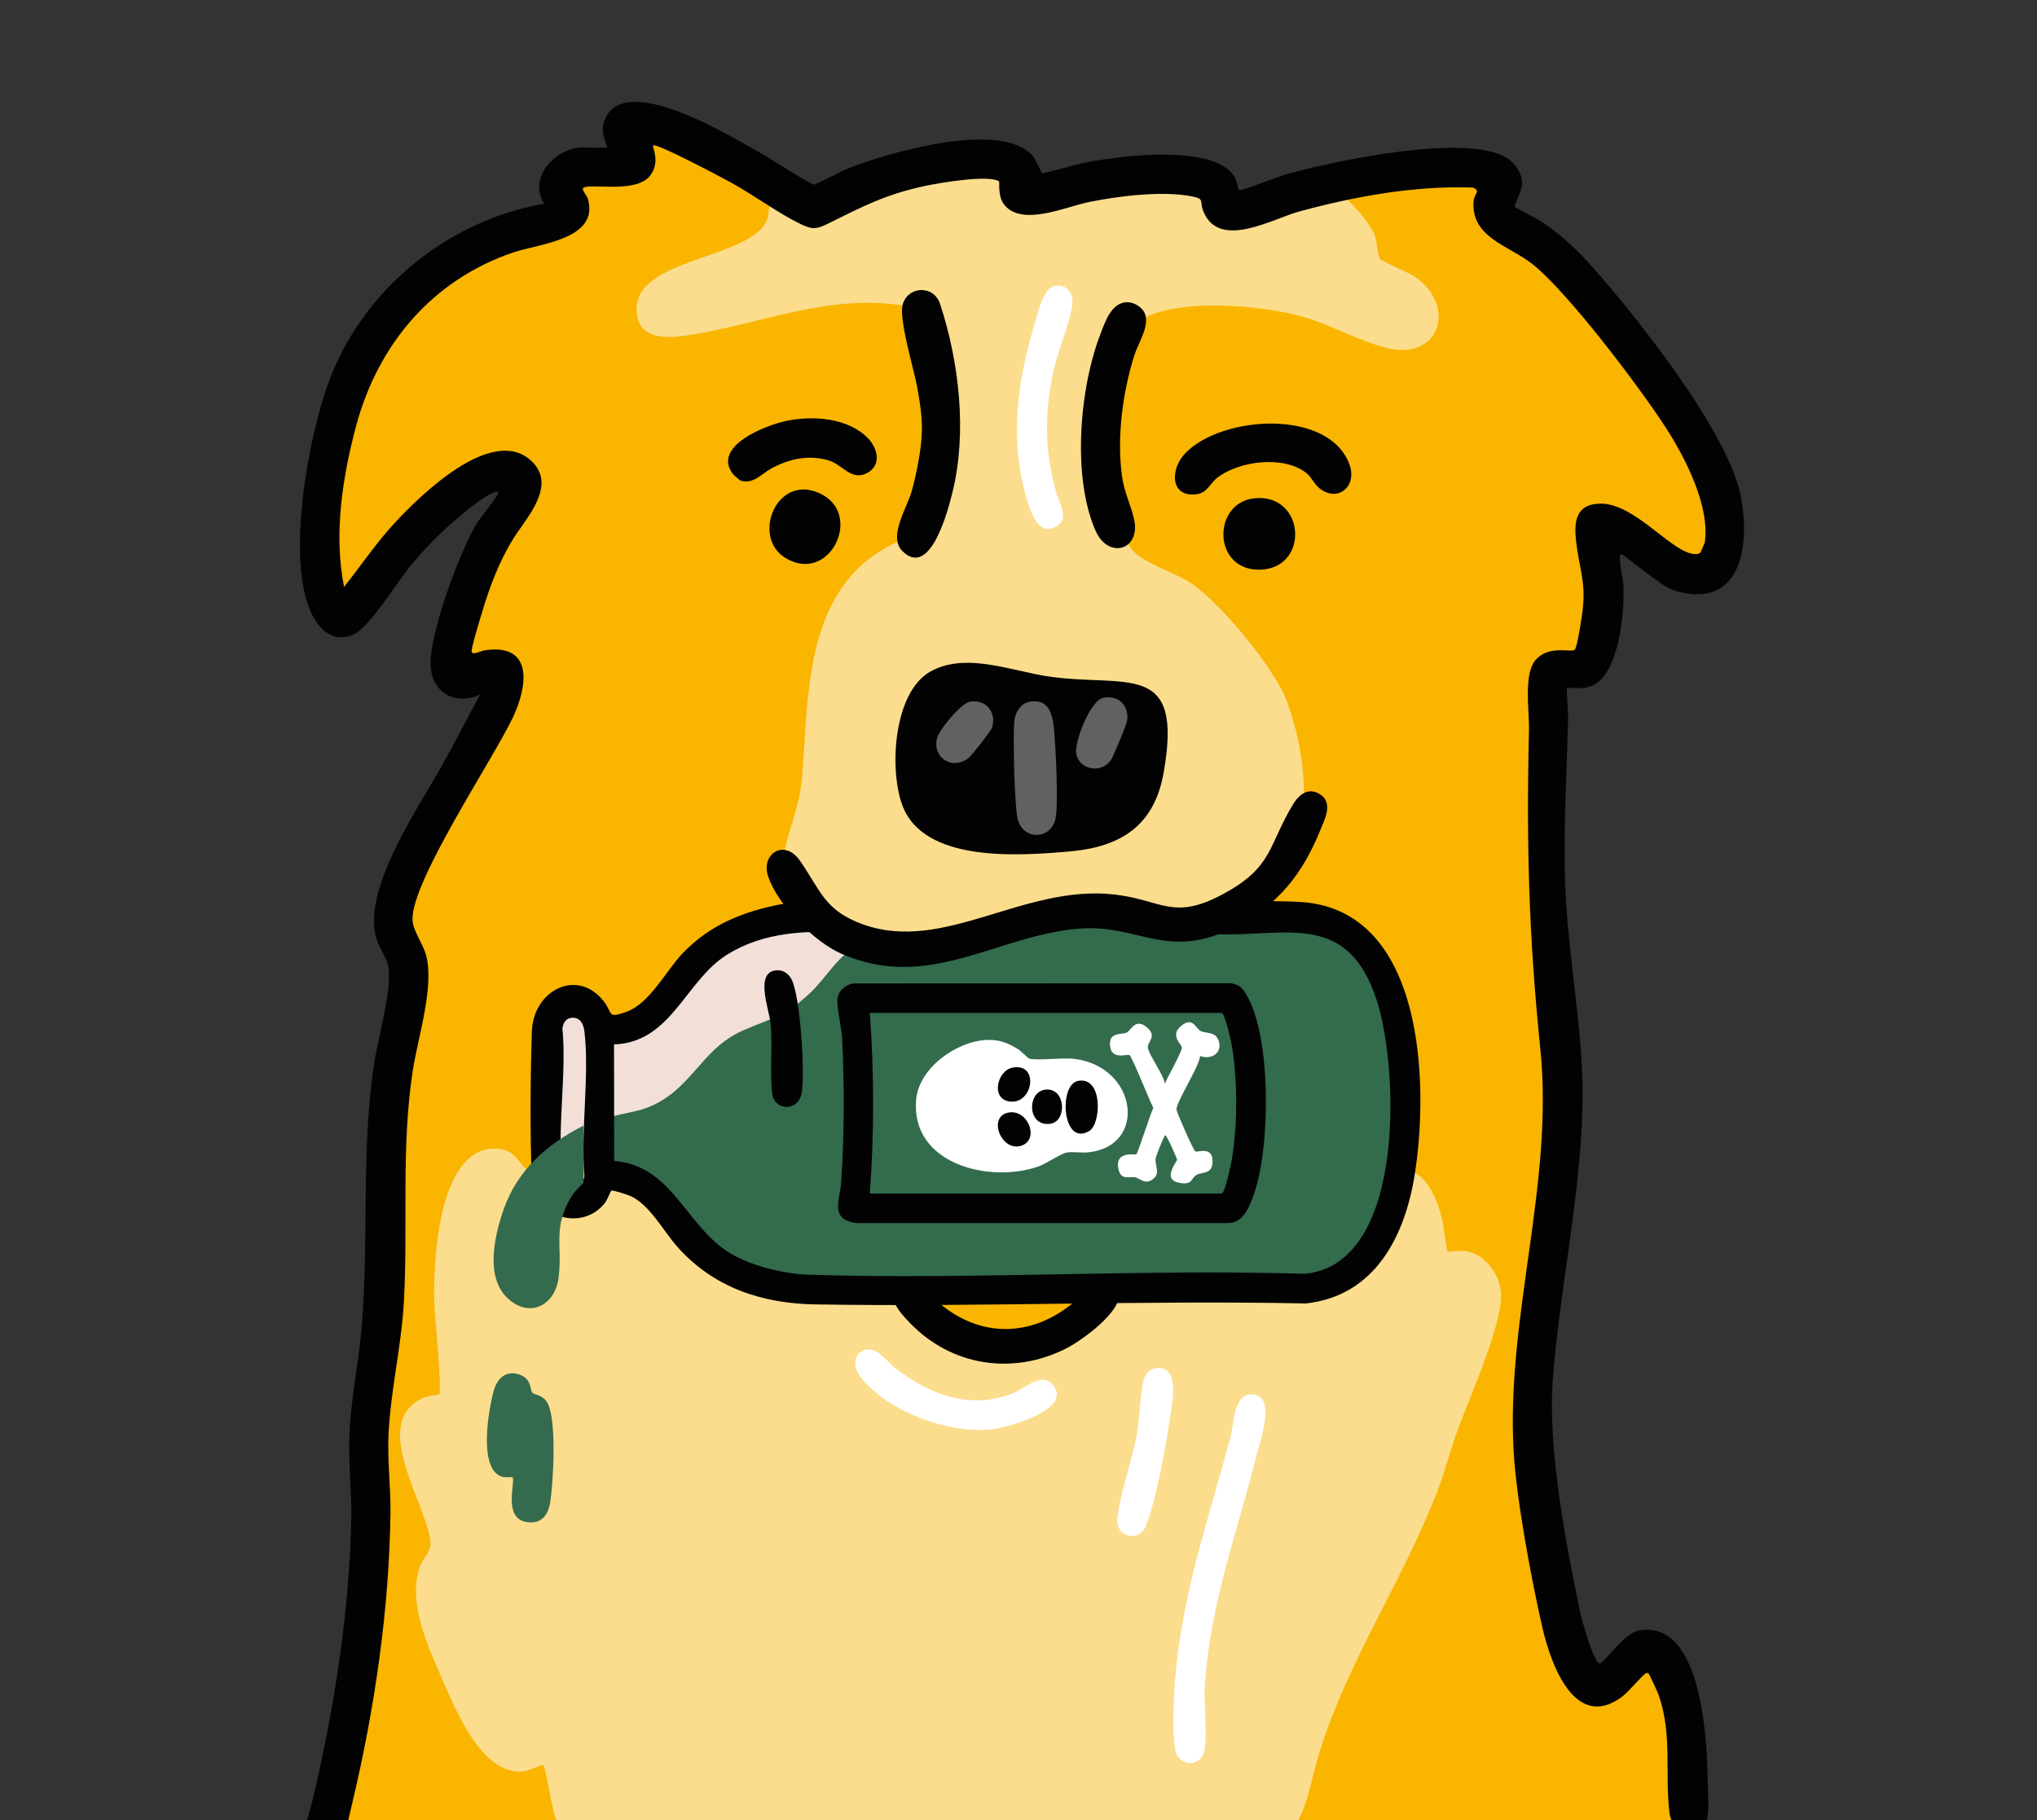 <svg width="320" height="286" viewBox="0 0 320 286" fill="none" xmlns="http://www.w3.org/2000/svg">
<rect x="0" y="0" width="320" height="286" fill="#333333" stroke="none"/>
<g clip-path="url(#clip0_2169_16960)">
<g clip-path="url(#clip1_2169_16960)">
<path d="M48.42 298C46.487 295.304 48.245 292.965 48.889 290.288C50.828 282.263 53.106 274.251 54.795 266.176C55.577 262.448 57.072 256.018 57.273 252.428C57.692 244.866 56.19 236.21 56.816 228.416C57.235 223.187 58.943 217.227 59.368 211.754C59.931 204.486 59.093 196.736 59.368 189.387C59.675 181.112 60.864 172.024 61.777 163.73C62.171 160.159 63.447 156.425 62.903 152.834C62.615 150.927 61.427 149.1 61.214 147.318C60.194 138.799 72.25 119.703 76.504 111.96C76.798 111.422 78.713 107.825 78.732 107.582C78.757 107.275 78.732 107.381 78.506 107.356C78.075 107.3 76.942 107.569 76.248 107.513C69.066 106.919 70.974 99.751 72.356 95.047C73.639 90.675 76.792 86.303 78.656 82.137C79.107 81.13 81.259 75.238 81.134 74.557C81.065 74.169 79.539 74.319 79.101 74.325C78.481 74.332 76.523 74.425 76.041 74.563C75.347 74.763 65.618 82.287 64.492 83.276C61.276 86.09 59.9 88.986 58.054 92.595C55.977 96.655 50.522 95.948 49.421 91.419C47.406 83.119 50.791 68.74 54.445 61.065C59.375 50.72 65.725 43.677 75.685 38.029C77.718 36.878 87.728 33.501 88.153 32.037C88.36 31.33 88.153 30.342 88.448 29.329C88.942 27.615 90.7 26.295 92.314 25.689C93.409 25.276 97.463 24.919 97.794 24.569C98.451 23.881 97.613 20.635 100.691 19.359C103.769 18.083 109.569 21.704 112.503 23.212C116.451 25.244 120.743 28.247 124.703 29.923C125.153 30.111 128.719 31.38 128.945 31.387C129.789 31.412 132.911 29.51 133.962 29.079C140.394 26.433 152.074 21.679 158.399 26.083C159.281 26.696 161.333 29.085 162.241 29.154C163.461 29.241 167.49 27.859 169.06 27.565C174.046 26.62 186.64 24.938 190.744 27.953C191.526 28.528 193.929 31.818 194.191 31.849C194.654 31.906 201.568 28.991 202.982 28.628C211.146 26.514 222.72 25.488 231.122 25.995C233.362 26.133 235.464 27.621 235.689 29.979C235.764 30.792 235.377 32.043 235.458 32.456C235.483 32.587 236.972 34.57 237.085 34.658C237.81 35.215 239.155 35.396 240.194 36.278C241.089 37.041 241.589 38.167 242.371 38.905C248.139 44.346 251.856 47.599 256.61 54.229C261.628 61.215 266.283 68.064 269.348 76.164C270.024 77.953 271.2 80.086 271.513 81.95C272.526 87.967 268.598 91.763 262.748 89.068C260.452 88.011 254.358 82.807 252.112 84.377C250.185 85.728 252.256 93.565 252.193 95.716C252.087 99.569 250.235 104.686 246.1 105.68C245.437 105.836 243.153 105.887 243.041 105.999C242.784 106.262 243.529 112.354 243.197 113.28C245.318 123.675 243.366 134.308 243.791 144.81C244.048 151.189 245.712 157.926 246.044 164.324C246.763 178.235 244.611 193.359 242.34 206.994C239.712 222.787 241.639 236.935 244.924 252.359C245.693 255.981 245.143 259.44 248.052 262.361C252.412 266.745 255.929 256.763 261.34 260.547C264.299 262.617 266.145 274.332 266.308 277.947C266.395 279.868 266.871 287.799 264.431 288.243C240.181 289.225 215.876 289.268 191.658 289.894C184.275 290.082 177.468 290.832 170.192 291.239C161.496 291.72 152.775 291.683 144.091 292.446C132.267 293.484 121.293 296.105 109.269 295.898C101.461 295.767 93.703 295.048 85.864 295.285C75.785 295.592 66.037 297.931 55.852 297.087L49.033 297.994H48.432L48.42 298Z" fill="#FAB500"/>
<path d="M126.351 143.727C129.085 143.608 131.525 144.453 133.421 146.454C135.047 148.174 136.036 149.944 134.39 152.09C133.339 153.46 127.565 158.645 126.001 159.889C121.427 163.542 115.828 167.72 111.092 171.21C105.148 175.595 97.04 178.016 90.296 180.98C89.946 181.343 90.252 184.12 90.133 184.871C89.795 187.029 86.986 187.635 85.891 185.696C85.178 184.433 85.235 176.821 85.197 174.832C85.122 171.085 84.471 161.86 86.624 159.139C90.477 154.26 94.212 160.915 97.534 160.771C103.853 160.502 106.193 154.066 110.128 150.426C114.339 146.529 120.608 143.977 126.345 143.721L126.351 143.727Z" fill="#F1DFD8"/>
<path d="M93.911 184.809C94.055 183.745 93.461 176.509 93.755 176.177C94.174 175.695 99.761 174.67 100.887 174.307C108.651 171.786 109.746 164.919 116.803 161.866C121.351 159.896 123.391 159.652 127.282 155.993C129.904 153.529 131.743 149.882 135.203 148.306C138.337 146.88 139.845 148.225 142.873 148.337C151.463 148.65 160.528 142.864 169.281 142.633C174.868 142.483 180.323 144.778 185.622 145.035C194.875 145.485 203.621 140.325 211.798 147.205C218.655 152.978 219.212 157.613 220.326 166.144C222.071 179.536 221.652 198.1 205.986 202.641L126.531 202.685C118.467 202.265 114.194 200.796 108.613 194.947C106.956 193.215 105.348 190.45 103.658 188.949C101.65 187.173 96.633 184.189 93.924 184.809H93.911Z" fill="#336B4D"/>
<path d="M221.559 183.914C224.568 185.008 225.926 188.968 226.614 191.839C226.795 192.595 227.221 196.53 227.421 196.661C227.527 196.73 229.385 196.473 229.886 196.517C233.014 196.78 235.485 199.932 235.786 202.922C236.267 207.638 230.856 219.534 229.048 224.513C227.834 227.866 226.989 231.256 225.669 234.646C220.364 248.262 211.93 260.722 207.445 274.801C204.51 284.002 205.649 290.006 193.881 290.651C177.308 291.557 160.635 290.988 144.068 292.452C132.444 293.478 120.995 296.361 109.258 295.904C106.455 295.267 102.476 296.048 99.817 295.442C97.697 294.96 98.942 288.524 98.685 288.242C98.504 288.036 94.562 290.213 93.649 290.332C90.177 290.776 88.331 288.486 87.217 285.54C86.723 284.227 85.691 277.503 85.322 277.303C85.178 277.222 82.876 278.26 82.244 278.322C75.506 279.023 71.295 267.996 69.105 262.98C66.916 257.963 63.969 251.265 66.059 245.917C66.503 244.778 67.635 243.759 67.629 242.696C67.616 237.073 57.763 223.838 66.371 219.666C67.06 219.334 68.886 219.14 68.98 219.047C69.487 218.54 68.273 206.5 68.223 204.717C68.054 198.7 68.692 180.593 77.614 180.467C80.83 180.424 81.236 182.45 82.932 183.995C83.169 184.214 86.529 186.447 86.761 186.472C87.956 186.585 91.684 184.339 93.543 184.114C100.524 183.27 104.285 192.308 108.814 195.929C112.368 198.769 120.495 202.178 125.012 202.534C130.035 202.934 139.927 201.396 143.968 203.979C149.18 207.306 149.08 209.295 156.312 210.697C161.936 211.785 163.926 211.854 168.293 208.17C173.298 203.948 171.965 202.866 179.46 202.534C188.488 202.14 199.167 203.272 207.945 201.765C212.625 200.964 217.974 193.634 219.769 189.43C220.489 187.754 221.127 185.709 221.546 183.926L221.559 183.914Z" fill="#FCDD8D"/>
<path d="M216.799 40.662C217.137 41.106 221.216 42.77 222.204 43.433C228.961 47.999 226.265 56.893 217.625 54.623C213.502 53.541 209.091 51.095 204.981 49.863C198.524 47.924 184.76 46.685 178.961 50.407C169.914 56.211 172.367 78.472 177.772 86.247C179.123 88.192 184.31 89.956 186.55 91.275C191.311 94.096 200.345 105.111 202.203 110.283C206.808 123.087 206.451 139.011 191.774 144.44C184.41 147.161 180.118 144.684 173.017 144.29C157.958 143.458 146.409 155.148 130.988 148.218C128.698 147.186 127.146 145.773 125.713 143.734C119.901 135.434 125.238 130.774 125.964 122.424C126.915 111.503 126.364 97.399 134.91 89.192C140.822 83.513 145.583 85.734 147.942 75.657C149.425 69.321 147.667 57.068 145.221 50.964C144.163 48.324 142.681 48.049 140.015 47.768C129.386 46.629 119.432 50.776 109.191 52.496C106.244 52.99 100.907 53.935 100.106 49.725C98.355 40.537 117.274 40.987 120.358 34.845C120.934 33.694 120.633 32.581 121.165 31.449C122.222 29.21 125.257 29.473 126.965 30.805C127.609 31.305 127.959 32.419 128.904 32.3C129.223 32.262 133.546 29.604 134.491 29.166C139.302 26.946 155.306 22.586 159.41 26.401C160.505 27.415 160.211 30.142 162.219 30.348C163.758 30.505 167.875 28.778 169.526 28.353C174.344 27.114 187.788 24.769 191.173 29.147C192.08 30.317 191.699 32.675 193.876 32.756C198.149 32.913 204.818 27.465 209.454 29.616C211.268 30.461 215.447 35.177 216.036 37.141C216.28 37.966 216.436 40.199 216.793 40.662H216.799Z" fill="#FCDD8D"/>
<path d="M196.434 219.078C200.65 218.878 198.023 226.202 197.478 228.379C194.35 240.851 190.284 251.234 189.283 264.45C189.057 267.44 189.677 272.637 189.214 275.039C188.751 277.441 185.698 277.679 184.816 275.527C183.984 273.488 184.422 265.87 184.641 263.399C185.848 249.783 189.908 238.643 193.312 225.708C193.85 223.663 193.818 219.203 196.434 219.078Z" fill="white"/>
<path d="M165.578 44.941C167.374 44.572 168.543 45.779 168.475 47.536C168.381 49.876 165.941 55.824 165.365 58.839C164.058 65.7 164.126 70.779 165.96 77.509C166.373 79.022 168.024 81.387 166.06 82.65C162.856 84.702 161.568 79.398 161.017 77.359C158.658 68.608 159.866 59.896 162.4 51.358C162.875 49.763 163.814 45.297 165.578 44.941Z" fill="white"/>
<path d="M136.511 212.022C138.062 211.985 139.464 214.062 140.671 214.981C146.083 219.103 152.226 221.53 159.015 218.959C160.885 218.252 163.632 215.475 165.377 217.545C168.724 221.517 158.07 224.351 155.649 224.588C148.867 225.251 139.651 221.842 135.278 216.488C133.864 214.762 133.964 212.091 136.517 212.022H136.511Z" fill="white"/>
<path d="M181.302 215.019C185.731 214.087 184.042 220.923 183.717 223.288C183.122 227.572 181.546 235.797 180.044 239.719C179.137 242.089 175.903 241.745 175.54 239.337C175.227 237.261 178.055 228.41 178.574 225.489C179.024 222.969 179.093 218.728 179.738 216.601C179.944 215.913 180.576 215.169 181.302 215.019Z" fill="white"/>
<path d="M154.967 163.393C156.982 163.299 158.333 163.855 159.985 164.875C160.398 165.131 161.442 166.245 161.686 166.32C162.925 166.683 166.892 166.126 168.819 166.37C178.71 167.64 180.293 180.111 170.933 181.056C169.876 181.162 168.537 180.899 167.53 181.093C166.616 181.269 164.37 182.838 163.119 183.276C155.361 185.972 142.993 182.857 143.925 172.731C144.382 167.758 150.269 163.611 154.967 163.393Z" fill="white"/>
<path d="M188.531 165.907C188.368 167.677 184.765 173.099 184.821 174.357C184.84 174.713 187.461 180.743 187.78 180.905C188.174 181.112 190.608 179.961 190.477 182.638C190.377 184.614 188.85 184.02 187.887 184.658C187.036 185.215 187.361 186.197 185.315 185.853C182.412 185.365 184.909 182.532 184.909 182.213C184.909 182 183.276 178.322 183.063 178.36C182.869 178.391 181.618 181.581 181.555 181.95C181.368 183.145 182.325 184.258 181.199 185.196C179.91 186.266 179.115 185.109 178.258 184.965C177.451 184.827 176.112 185.465 175.718 183.776C175.005 180.743 178.314 181.493 178.496 181.362C178.802 181.131 180.686 174.963 181.192 174.1C180.673 173.156 177.833 165.994 177.432 165.775C177.032 165.556 174.579 166.638 174.379 164.262C174.198 162.11 176.106 162.617 177.007 162.229C177.67 161.941 178.346 159.739 180.335 161.553C181.73 162.823 180.235 163.761 180.323 164.593C180.442 165.706 182.794 168.834 182.994 170.26C183.376 169.29 185.653 165.312 185.659 164.606C185.666 164.061 183.701 162.717 185.547 161.19C187.392 159.664 187.799 161.56 188.619 161.991C189.388 162.398 190.796 162.054 191.353 163.298C192.235 165.281 190.395 166.62 188.537 165.913L188.531 165.907Z" fill="white"/>
<path d="M95.385 23.143C95.561 23.018 94.165 21.16 94.929 19.009C97.85 10.771 115.431 21.811 119.948 24.319C121.08 24.944 127.324 28.979 127.887 28.997C128.181 29.01 132.298 26.827 133.167 26.483C139.342 24.037 157.248 18.765 162.24 24.494C162.684 25.007 163.56 27.165 163.742 27.202C164.067 27.271 169.291 25.776 170.236 25.588C175.541 24.544 191.151 22.367 194.079 28.059C194.297 28.484 194.56 29.86 194.648 29.892C195.023 30.023 201.073 27.646 202.162 27.352C209.494 25.326 230.665 20.754 236.847 24.907C238.123 25.764 239.136 27.315 239.118 28.904C239.105 29.936 237.841 32.281 237.935 32.444C238.054 32.65 241.532 34.395 242.121 34.789C244.905 36.634 247.476 38.967 249.716 41.457C256.823 49.363 271.375 67.701 273.427 77.778C275.01 85.534 273.64 95.966 263.067 92.795C260.796 92.114 255.177 87.06 254.664 87.091C254.433 87.104 254.489 87.429 254.483 87.567C254.42 88.78 254.99 90.888 255.04 92.27C255.184 96.267 254.358 105.611 250.316 107.65C248.715 108.457 246.331 107.944 246.193 108.101C246.043 108.263 246.362 111.879 246.35 112.535C246.137 121.398 245.562 130.217 245.887 139.105C246.312 150.683 248.89 162.46 248.596 173.932C248.227 188.355 245.03 202.422 243.941 216.714C243.115 227.559 245.968 242.346 248.189 253.141C248.396 254.142 250.373 261.479 251.355 261.366C252.012 261.285 255.096 256.569 257.555 256.156C267.283 254.517 268.134 273.1 268.253 279.155C268.284 280.775 268.491 284.014 268.234 285.453C267.703 288.474 262.729 288.924 262.247 284.709C261.528 278.467 262.723 272.6 260.595 266.395C260.451 265.976 259.1 262.98 258.931 262.88C258.831 262.817 258.606 262.88 258.487 262.949C257.955 263.255 255.859 265.788 254.871 266.539C247.463 272.137 243.647 261.523 242.333 255.85C240.607 248.388 238.192 235.484 237.779 227.979C236.609 206.806 244.135 185.866 241.977 164.787C240.175 147.211 239.762 132.475 240.194 114.793C240.269 111.728 239.293 105.874 241.245 103.685C243.384 101.283 246.694 102.578 247.376 102.09C247.764 101.815 248.502 96.861 248.602 96.06C249.171 91.351 248.133 89.618 247.607 85.146C247.251 82.094 247.445 79.204 251.374 79.129C256.998 79.022 263.017 87.404 266.558 87.047C266.87 87.016 266.996 86.96 267.183 86.703C267.233 86.641 267.803 85.308 267.815 85.227C268.653 79.498 264.731 71.873 261.621 67.088C257.517 60.759 246.312 45.904 240.713 41.475C237.003 38.542 231.084 37.335 231.491 31.631C231.579 30.411 232.686 30.017 231.385 29.466C222.257 29.147 212.897 30.836 204.12 33.225C199.922 34.364 191.676 39.236 189.105 33.363C188.329 31.593 189.374 31.274 187.259 30.855C182.592 29.929 175.666 30.805 170.993 31.762C167.408 32.494 160.639 35.596 157.817 32.237C156.66 30.861 157.085 28.591 156.922 28.484C155.271 27.409 147.475 28.753 145.336 29.21C139.079 30.555 135.607 32.4 130.095 35.127C128.225 36.053 127.612 36.084 125.76 35.196C122.225 33.495 118.421 30.649 114.855 28.691C113.654 28.034 103.087 22.386 102.599 22.861C102.424 23.037 103.788 25.451 102.142 27.584C99.828 30.592 92.12 28.591 91.557 29.61C91.425 29.854 92.22 30.799 92.351 31.236C94.222 37.635 84.556 38.323 80.608 39.668C67.895 43.996 59.374 54.116 55.94 66.932C53.794 74.945 52.392 84.014 54.056 92.214C56.734 88.83 59.137 85.246 62.077 82.081C66.069 77.778 77.242 66.813 83.38 72.336C87.615 76.152 82.792 81.237 80.777 84.42C78.437 88.129 76.948 92.107 75.697 96.304C75.409 97.261 74.026 101.746 74.095 102.365C74.17 103.034 75.572 102.253 76.16 102.171C83.886 101.033 82.873 107.882 80.564 112.735C77.392 119.409 64.592 138.48 64.805 144.516C64.861 146.229 66.444 148.275 66.926 150.045C68.277 155.005 65.637 163.005 64.83 168.296C62.972 180.549 64.135 192.452 63.435 204.73C63.047 211.585 61.314 218.703 61.026 225.583C60.857 229.58 61.383 233.614 61.339 237.605C61.164 252.697 58.874 268.365 55.408 283.007C54.801 285.566 52.743 294.879 51.573 296.549C50.221 298.488 46.561 298.294 46.061 295.805C45.704 294.028 48.67 284.784 49.252 282.257C52.555 268.021 54.851 253.466 55.183 238.805C55.276 234.634 54.757 230.186 54.87 226.033C55.032 220.173 56.334 214.293 56.822 208.47C57.992 194.547 56.672 180.605 58.824 166.789C59.406 163.048 61.802 154.73 60.92 151.54C60.519 150.095 59.399 148.669 59.005 147.005C57.166 139.274 65.731 126.921 69.459 120.235C71.505 116.563 73.432 112.804 75.434 109.101C71.831 110.859 68.096 109.064 67.676 105.011C67.176 100.107 72.25 86.585 74.927 82.175C75.253 81.637 78.519 77.546 78.293 77.359C77.28 76.514 70.554 82.519 69.591 83.432C67.852 85.083 66.181 86.853 64.648 88.692C62.534 91.219 57.998 98.694 55.439 99.744C52.342 101.02 50.153 98.975 48.907 96.317C44.922 87.823 48.413 68.809 51.623 60.052C56.941 45.554 70.273 34.633 85.494 32.018C82.829 27.834 87.403 23.162 91.569 23.162C92.095 23.162 95.242 23.274 95.398 23.162L95.385 23.143Z" fill="#020202"/>
<path d="M146.19 105.493C151.721 102.415 158.897 105.424 164.659 106.274C177.04 108.095 185.968 103.604 182.789 121.467C181.325 129.68 176.133 133.063 168.075 133.77C160.017 134.477 145.095 135.59 141.742 126.496C139.659 120.848 140.353 108.739 146.19 105.493Z" fill="#020202"/>
<path d="M194.183 145.548C183.266 151.164 178.968 145.054 169.252 145.923C156.382 147.074 145.872 155.818 132.196 149.857C127.879 147.974 122.148 142.164 120.665 137.673C119.502 134.152 123.218 131.718 125.664 135.227C128.899 139.868 129.499 143.065 135.605 145.247C148.281 149.782 160.768 138.961 174.982 140.531C182.484 141.357 184.242 144.747 192.168 140.456C200.008 136.216 199.15 132.982 203.123 126.383C204.03 124.876 205.476 123.675 207.277 124.738C209.555 126.083 208.078 128.779 207.346 130.574C204.581 137.366 200.758 142.164 194.183 145.554V145.548Z" fill="#020202"/>
<path d="M144.656 70.022C145.069 66.657 144.688 64.205 144.081 60.815C143.568 57.95 141.121 50.026 141.828 47.761C142.723 44.903 146.702 44.772 147.684 47.755C150.681 56.887 151.945 67.977 149.63 77.334C149.011 79.836 146.208 91.05 141.747 86.572C139.507 84.32 142.454 79.879 143.211 77.215C143.837 75.013 144.381 72.299 144.656 70.022Z" fill="#020202"/>
<path d="M176.833 47.493C178.14 47.374 179.717 48.356 179.98 49.669C180.374 51.665 178.766 53.998 178.172 55.899C176.345 61.753 175.4 68.877 176.288 74.982C176.645 77.434 177.696 79.448 178.172 81.656C179.191 86.434 174.111 87.942 172.103 83.376C168.393 74.957 169.588 60.997 172.854 52.528C173.573 50.664 174.505 47.712 176.833 47.493Z" fill="#020202"/>
<path d="M172.474 201.064C174.089 200.82 175.603 201.427 175.797 203.216C176.122 206.199 169.884 210.646 167.507 211.854C159.099 216.126 149.476 214.643 142.945 207.857C141.531 206.387 138.859 203.679 141.462 201.859C144.065 200.038 146.342 203.81 148.131 205.217C154.669 210.352 162.489 209.858 168.765 204.548C170.103 203.416 170.829 201.308 172.474 201.058V201.064Z" fill="#020202"/>
<path d="M207.232 76.671C206.393 75.995 206.087 75.013 205.267 74.356C201.72 71.51 194.75 72.386 191.272 75.019C190.089 75.914 189.701 77.402 188.037 77.64C183.82 78.24 183.745 73.731 186.229 71.179C192.029 65.231 208.702 64.217 211.968 72.905C213.294 76.427 210.153 79.047 207.225 76.677L207.232 76.671Z" fill="#020202"/>
<path d="M116.272 75.482C116.197 75.457 115.215 74.588 115.127 74.469C111.818 70.091 120.314 66.813 123.442 66.15C127.64 65.256 133.183 65.6 136.349 68.852C137.844 70.385 138.52 72.987 136.342 74.25C133.784 75.726 132.376 72.98 130.167 72.336C126.989 71.41 123.974 72.086 121.152 73.612C119.644 74.425 118.337 76.164 116.278 75.488L116.272 75.482Z" fill="#020202"/>
<path d="M197.241 78.272C205.112 77.671 205.706 89.318 197.942 89.505C190.39 89.687 190.39 78.797 197.241 78.272Z" fill="#020202"/>
<path d="M123.344 87.635C118.057 84.358 121.93 74.5 128.649 77.452C135.838 80.611 130.351 91.976 123.344 87.635Z" fill="#020202"/>
<path d="M127.509 141.582L133.358 146.536C126.751 146.167 120.114 146.367 114.32 149.926C107.626 154.041 105.536 163.767 96.459 164.099L96.484 182.394C106.049 183.201 107.82 193.371 115.509 197.355C118.862 199.094 123.373 200.164 127.146 200.282C153.015 201.083 179.092 199.357 204.986 200.132C220.827 198.656 219.726 168.033 216.348 157.381C211.374 141.732 200.282 148.062 188.326 146.548C187.907 146.492 186.58 145.948 186.612 145.566C186.637 145.216 191.097 143.665 191.767 143.371C192.53 143.033 193.863 141.907 194.52 141.776C196.146 141.438 202.628 141.594 204.542 141.732C223.749 143.139 224.475 170.266 222.266 184.402C220.74 194.184 216.035 203.61 205.143 204.792C179.467 204.279 153.71 205.38 128.047 204.942C119.626 204.798 112.093 202.271 106.437 195.929C104.248 193.477 102.127 189.374 99.118 187.942C98.704 187.748 96.252 186.935 96.027 187.072C95.933 187.129 95.401 188.53 95.026 189.005C91.416 193.615 83.808 191.219 83.552 185.34C83.251 178.341 83.32 169.115 83.552 162.072C83.764 155.567 90.722 152.002 94.876 157.356C96.296 159.189 95.307 160.102 98.454 158.957C102.083 157.638 104.629 152.515 107.257 149.757C111.474 145.341 116.741 143.208 122.679 142.076L126.758 141.582H127.509ZM89.671 159.927C88.813 160.058 88.444 160.84 88.357 161.622C89.045 168.796 87.437 177.784 88.35 184.746C88.676 187.241 91.547 186.947 91.81 184.739C91.197 177.597 92.63 169.04 91.81 162.066C91.666 160.828 91.072 159.714 89.671 159.927Z" fill="#020202"/>
<path d="M133.908 154.523L193.274 154.479C194.838 154.661 195.319 155.393 196.026 156.681C199.743 163.499 199.555 180.493 196.946 187.736C196.252 189.669 195.263 192.245 192.823 192.164H134.615C130.248 191.67 131.956 188.536 132.143 185.778C132.631 178.554 132.669 170.498 132.3 163.261C132.212 161.497 131.48 158.545 131.543 157.119C131.599 155.78 132.681 154.824 133.908 154.523ZM136.648 187.517H191.922C192.473 187.517 193.499 182.382 193.599 181.694C194.431 176.265 194.412 169.328 193.449 163.918C193.342 163.33 192.392 159.146 191.916 159.146H136.642C137.336 168.584 137.336 178.079 136.642 187.517H136.648Z" fill="#020202"/>
<path d="M122.202 152.447C123.178 152.447 123.973 153.085 124.379 153.935C125.756 156.819 126.431 168.277 125.981 171.511C125.53 174.745 121.739 174.545 121.345 171.98C120.863 168.815 121.408 164.193 121.045 160.722C120.813 158.52 118.423 152.453 122.196 152.447H122.202Z" fill="#020202"/>
<path d="M169.313 169.835C173.298 169.022 173.004 176.527 171.146 177.672C166.867 180.299 166.266 170.46 169.313 169.835Z" fill="#020202"/>
<path d="M158.514 174.788C161.461 174.325 163.244 178.829 160.654 179.93C157.388 181.318 154.954 175.345 158.514 174.788Z" fill="#020202"/>
<path d="M159.113 167.733C163.167 167.008 162.354 173.169 158.944 173.087C155.534 173.006 156.523 168.196 159.113 167.733Z" fill="#020202"/>
<path d="M164.37 171.186C167.441 171.017 167.617 176.114 165.064 176.546C161.317 177.184 161.248 171.361 164.37 171.186Z" fill="#020202"/>
<path d="M161.823 110.24C165.013 109.746 165.401 112.604 165.602 114.925C165.871 117.958 166.24 125.476 165.877 128.272C165.395 131.981 160.615 132.231 159.833 128.522C159.364 126.302 159.12 115.738 159.339 113.298C159.464 111.91 160.371 110.465 161.816 110.24H161.823Z" fill="#616161"/>
<path d="M173.323 109.639C175.694 109.164 177.409 110.84 177.058 113.242C176.964 113.88 174.862 118.971 174.468 119.497C172.891 121.611 169.476 120.91 169.063 118.346C168.769 116.526 171.284 110.046 173.317 109.633L173.323 109.639Z" fill="#616161"/>
<path d="M152.405 110.24C154.92 109.827 156.659 112.01 155.802 114.406C155.621 114.918 152.612 118.759 152.13 119.122C149.565 121.061 146.43 119.028 147.206 115.976C147.538 114.656 150.947 110.478 152.405 110.24Z" fill="#616161"/>
<path d="M91.663 176.859V185.791C91.663 185.916 90.318 187.117 89.962 187.68C86.714 192.852 88.404 195.492 87.753 200.758C87.24 204.893 83.486 207.1 80.058 204.255C76.091 200.965 77.643 194.303 79.1 190.075C81.253 183.833 85.945 179.755 91.663 176.859Z" fill="#346B4E"/>
<path d="M83.668 218.853C83.956 219.134 85.026 219.122 85.789 220.085C87.56 222.312 86.922 232.857 86.453 235.922C86.14 237.973 85.126 239.474 82.811 239.155C78.889 238.618 81.053 232.769 80.509 232.1C80.453 232.031 79.389 232.2 78.77 231.981C75.116 230.705 76.743 221.523 77.556 218.534C78.119 216.47 79.621 215.162 81.779 216.032C83.587 216.757 83.193 218.39 83.668 218.853Z" fill="#346B4E"/>
</g>
</g>
<defs>
<clipPath id="clip0_2169_16960">
<rect width="320" height="286" fill="white" transform="translate(0 0.001)"/>
</clipPath>
<clipPath id="clip1_2169_16960">
<rect width="228" height="282" fill="white" transform="translate(46 16)"/>
</clipPath>
</defs>
</svg>
